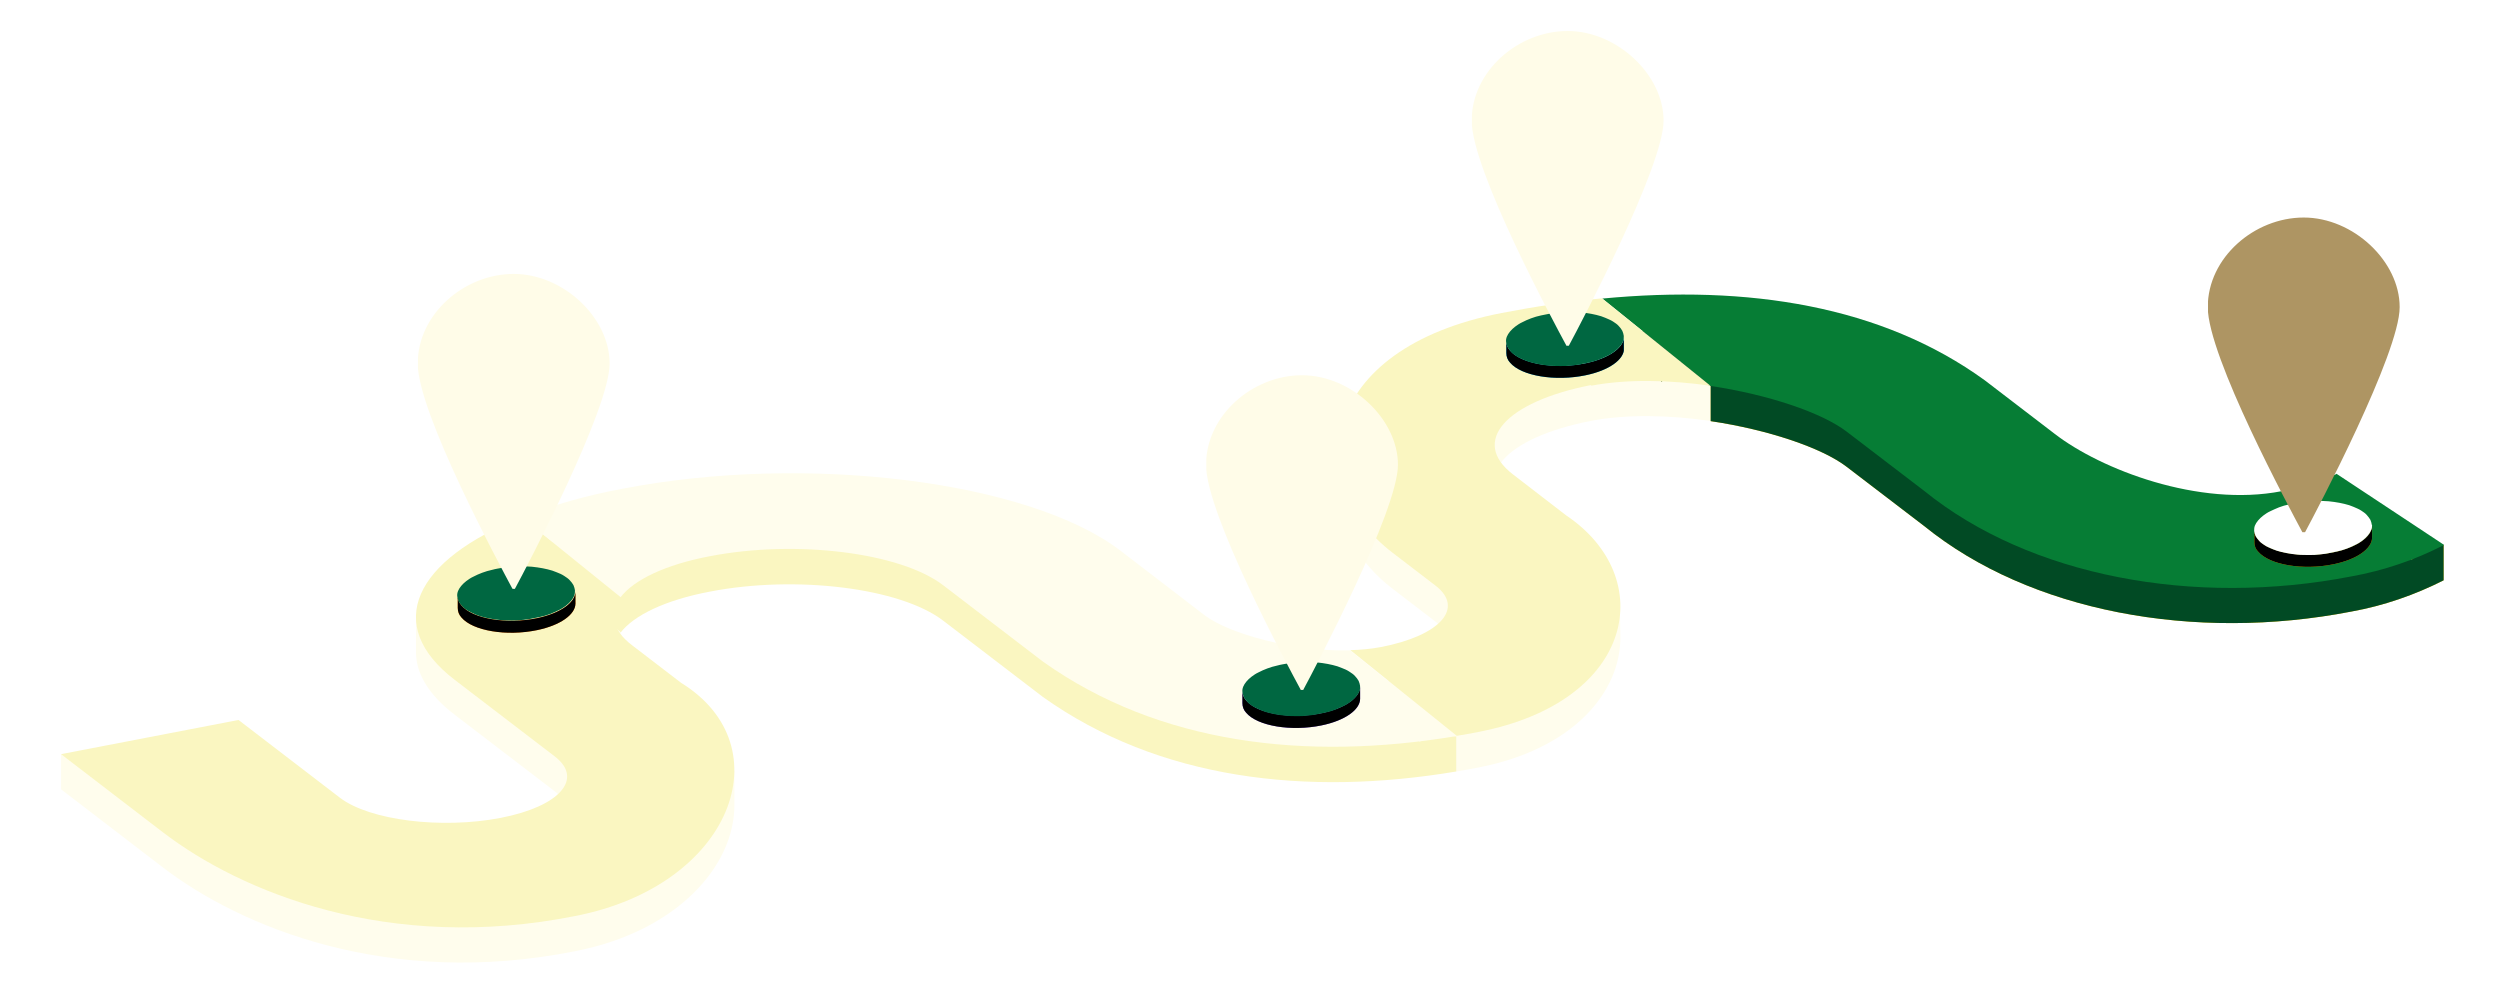 <?xml version="1.0" encoding="UTF-8"?>
<svg id="Layer_1" data-name="Layer 1" xmlns="http://www.w3.org/2000/svg" xmlns:xlink="http://www.w3.org/1999/xlink" version="1.1" viewBox="0 0 1024 412">
  <defs>
    <style>
      .cls-1 {
        fill: #006741;
      }

      .cls-1, .cls-2, .cls-3, .cls-4, .cls-5, .cls-6, .cls-7, .cls-8, .cls-9, .cls-10, .cls-11, .cls-12, .cls-13, .cls-14, .cls-15, .cls-16, .cls-17 {
        stroke-width: 0px;
      }

      .cls-2 {
        fill: url(#_292323e77f);
      }

      .cls-18 {
        clip-path: url(#clippath);
      }

      .cls-3, .cls-19 {
        fill: none;
      }

      .cls-4 {
        fill: url(#_2132ecb2d9);
      }

      .cls-5 {
        fill: #f9c300;
      }

      .cls-6 {
        fill: #fffce8;
      }

      .cls-7 {
        fill: #ff7400;
      }

      .cls-19 {
        stroke: #cce3f8;
        stroke-width: 8px;
      }

      .cls-20 {
        clip-path: url(#clippath-1);
      }

      .cls-21 {
        clip-path: url(#clippath-4);
      }

      .cls-22 {
        clip-path: url(#clippath-3);
      }

      .cls-23 {
        clip-path: url(#clippath-2);
      }

      .cls-24 {
        clip-path: url(#clippath-7);
      }

      .cls-25 {
        clip-path: url(#clippath-8);
      }

      .cls-26 {
        clip-path: url(#clippath-6);
      }

      .cls-27 {
        clip-path: url(#clippath-5);
      }

      .cls-28 {
        clip-path: url(#clippath-9);
      }

      .cls-8 {
        fill: #7d51e8;
      }

      .cls-9 {
        fill: #067d35;
      }

      .cls-10 {
        fill: #000;
      }

      .cls-29 {
        clip-path: url(#clippath-20);
      }

      .cls-30 {
        clip-path: url(#clippath-21);
      }

      .cls-31 {
        clip-path: url(#clippath-24);
      }

      .cls-32 {
        clip-path: url(#clippath-23);
      }

      .cls-33 {
        clip-path: url(#clippath-22);
      }

      .cls-34 {
        clip-path: url(#clippath-25);
      }

      .cls-35 {
        clip-path: url(#clippath-27);
      }

      .cls-36 {
        clip-path: url(#clippath-28);
      }

      .cls-37 {
        clip-path: url(#clippath-26);
      }

      .cls-38 {
        clip-path: url(#clippath-29);
      }

      .cls-39 {
        clip-path: url(#clippath-14);
      }

      .cls-40 {
        clip-path: url(#clippath-13);
      }

      .cls-41 {
        clip-path: url(#clippath-12);
      }

      .cls-42 {
        clip-path: url(#clippath-10);
      }

      .cls-43 {
        clip-path: url(#clippath-15);
      }

      .cls-44 {
        clip-path: url(#clippath-17);
      }

      .cls-45 {
        clip-path: url(#clippath-16);
      }

      .cls-46 {
        clip-path: url(#clippath-19);
      }

      .cls-47 {
        clip-path: url(#clippath-11);
      }

      .cls-48 {
        clip-path: url(#clippath-18);
      }

      .cls-11 {
        fill: #014a24;
      }

      .cls-12 {
        fill: #faf6c1;
      }

      .cls-13 {
        fill: #fffded;
      }

      .cls-14 {
        fill: #00b2f9;
      }

      .cls-15 {
        fill: #fff;
      }

      .cls-16 {
        fill: #ae9563;
      }

      .cls-17 {
        fill: url(#de86699b9e);
      }
    </style>
    <clipPath id="clippath">
      <rect class="cls-3" x="656" y="134.7" width="344.9" height="121.3"/>
    </clipPath>
    <clipPath id="clippath-1">
      <path class="cls-3" d="M993.9,223.3l-6,5.9-31-20.5c-7.2,3.3-14.7,5.6-22.4,7-33.8,6.6-74-8.9-92.9-23.5l-28.6-21.9c-42.2-30.6-97-39.2-156.7-33.5l24.5,19.7v-.3l7.3-1.8,12.6,3.7v14.4c23.5,3.5,45.5,10.9,55.7,18.7l31.8,24.3c43.2,35,110.5,47.5,174.9,35,13.3-2.4,26-6.8,38-12.9v-14.4h-7.2,0Z"/>
    </clipPath>
    <clipPath id="clippath-2">
      <rect class="cls-3" x="213.3" y="208" width="384" height="113.3"/>
    </clipPath>
    <clipPath id="clippath-3">
      <rect class="cls-3" x="24.9" y="225.3" width="276.4" height="169.3"/>
    </clipPath>
    <clipPath id="clippath-4">
      <rect class="cls-3" x="24.9" y="210.7" width="276.4" height="169.3"/>
    </clipPath>
    <clipPath id="clippath-5">
      <rect class="cls-3" x="186.7" y="241.3" width="49.3" height="18.7"/>
    </clipPath>
    <clipPath id="clippath-6">
      <path class="cls-3" d="M235.7,244.6v-2.1c-.2,4.4-6.2,8.7-15.7,10.7-12.5,2.6-26.4.3-31-5.2-.9-1-1.4-2.2-1.5-3.5v4.5c0,1.5.5,2.8,1.5,3.9,4.6,5.5,18.5,7.8,31,5.2,9.6-2,15.6-6.4,15.7-10.8v-2.7Z"/>
    </clipPath>
    <clipPath id="clippath-7">
      <rect class="cls-3" width="977.3" height="329.3"/>
    </clipPath>
    <pattern id="de86699b9e" x="0" y="0" width="977.3" height="329.3" patternTransform="translate(3303.1 4366.9) scale(1.3)" patternUnits="userSpaceOnUse" viewBox="0 0 977.3 329.3">
      <g>
        <rect class="cls-3" width="977.3" height="329.3"/>
        <g>
          <rect class="cls-3" width="977.3" height="329.3"/>
          <g>
            <rect class="cls-3" width="977.3" height="329.3"/>
            <g>
              <rect class="cls-3" width="977.3" height="329.3"/>
              <g>
                <rect class="cls-3" width="977.3" height="329.3"/>
                <g class="cls-24">
                  <rect class="cls-10" x="-249.3" y="-602.2" width="1474.6" height="1105.9"/>
                </g>
              </g>
            </g>
          </g>
        </g>
      </g>
    </pattern>
    <clipPath id="clippath-8">
      <rect class="cls-3" x="508" y="281.3" width="49.3" height="17.3"/>
    </clipPath>
    <clipPath id="clippath-9">
      <path class="cls-3" d="M557.1,283.6v-2.2c-.2,4.4-6.1,8.7-15.7,10.7-12.5,2.6-26.4.3-31-5.2-.9-1-1.4-2.2-1.5-3.5v4.6c0,1.5.5,2.8,1.5,3.9,4.6,5.5,18.5,7.8,31,5.2,9.6-2,15.6-6.4,15.7-10.8v-2.7Z"/>
    </clipPath>
    <clipPath id="clippath-10">
      <rect class="cls-3" x="616" y="137.3" width="49.3" height="18.7"/>
    </clipPath>
    <clipPath id="clippath-11">
      <path class="cls-3" d="M665.2,140.2v-2.1c-.2,4.4-6.2,8.7-15.7,10.7-12.5,2.6-26.4.3-31-5.2-.9-1-1.4-2.2-1.5-3.5v4.5c0,1.5.5,2.8,1.5,3.9,4.6,5.5,18.5,7.8,31,5.2,9.6-2,15.6-6.4,15.7-10.8v-2.7h0Z"/>
    </clipPath>
    <clipPath id="clippath-12">
      <rect class="cls-3" width="977.3" height="329.3"/>
    </clipPath>
    <pattern id="_2132ecb2d9" data-name=" 2132ecb2d9" x="0" y="0" width="977.3" height="329.3" patternTransform="translate(3303.1 4366.9) scale(1.3)" patternUnits="userSpaceOnUse" viewBox="0 0 977.3 329.3">
      <g>
        <rect class="cls-3" width="977.3" height="329.3"/>
        <g>
          <rect class="cls-3" width="977.3" height="329.3"/>
          <g>
            <rect class="cls-3" width="977.3" height="329.3"/>
            <g>
              <rect class="cls-3" width="977.3" height="329.3"/>
              <g>
                <rect class="cls-3" width="977.3" height="329.3"/>
                <g class="cls-41">
                  <rect class="cls-10" x="-249.3" y="-602.2" width="1474.6" height="1105.9"/>
                </g>
              </g>
            </g>
          </g>
        </g>
      </g>
    </pattern>
    <clipPath id="clippath-13">
      <rect class="cls-3" x="922.7" y="214.7" width="49.3" height="18.7"/>
    </clipPath>
    <clipPath id="clippath-14">
      <path class="cls-3" d="M971.6,217.6v-2.1c-.2,4.4-6.2,8.7-15.7,10.7-12.5,2.6-26.4.3-31-5.2-.9-1-1.4-2.2-1.5-3.5v4.6c0,1.5.5,2.8,1.5,3.8,4.6,5.5,18.5,7.8,31,5.2,9.6-2,15.6-6.4,15.7-10.8v-2.7Z"/>
    </clipPath>
    <clipPath id="clippath-15">
      <rect class="cls-3" width="977.3" height="329.3"/>
    </clipPath>
    <pattern id="_292323e77f" data-name=" 292323e77f" x="0" y="0" width="977.3" height="329.3" patternTransform="translate(3303.1 4366.9) scale(1.3)" patternUnits="userSpaceOnUse" viewBox="0 0 977.3 329.3">
      <g>
        <rect class="cls-3" width="977.3" height="329.3"/>
        <g>
          <rect class="cls-3" width="977.3" height="329.3"/>
          <g>
            <rect class="cls-3" width="977.3" height="329.3"/>
            <g>
              <rect class="cls-3" width="977.3" height="329.3"/>
              <g>
                <rect class="cls-3" width="977.3" height="329.3"/>
                <g class="cls-43">
                  <rect class="cls-10" x="-249.3" y="-602.2" width="1474.6" height="1105.9"/>
                </g>
              </g>
            </g>
          </g>
        </g>
      </g>
    </pattern>
    <clipPath id="clippath-16">
      <rect class="cls-3" x="178.2" y="120.4" width="64" height="64"/>
    </clipPath>
    <clipPath id="clippath-17">
      <circle class="cls-3" cx="210.4" cy="152.6" r="32.2"/>
    </clipPath>
    <clipPath id="clippath-18">
      <rect class="cls-3" x="501.1" y="160.9" width="64" height="64"/>
    </clipPath>
    <clipPath id="clippath-19">
      <circle class="cls-3" cx="533.3" cy="193.1" r="32.2"/>
    </clipPath>
    <clipPath id="clippath-20">
      <rect class="cls-3" x="609.9" y="18.8" width="64" height="64"/>
    </clipPath>
    <clipPath id="clippath-21">
      <circle class="cls-3" cx="642.1" cy="51" r="32.2"/>
    </clipPath>
    <clipPath id="clippath-22">
      <rect class="cls-3" x="911.4" y="96.4" width="64" height="64"/>
    </clipPath>
    <clipPath id="clippath-23">
      <circle class="cls-3" cx="943.6" cy="128.7" r="32.2"/>
    </clipPath>
    <clipPath id="clippath-24">
      <rect class="cls-3" x="171.2" y="112.2" width="79" height="129"/>
    </clipPath>
    <clipPath id="clippath-25">
      <rect class="cls-3" x="178.2" y="120.4" width="64.5" height="64.5"/>
    </clipPath>
    <clipPath id="clippath-26">
      <path class="cls-3" d="M210.4,120.4c-17.8,0-32.2,14.4-32.2,32.2s14.4,32.2,32.2,32.2,32.2-14.4,32.2-32.2-14.4-32.2-32.2-32.2Z"/>
    </clipPath>
    <clipPath id="clippath-27">
      <rect class="cls-3" x="494.1" y="153.6" width="79" height="129"/>
    </clipPath>
    <clipPath id="clippath-28">
      <rect class="cls-3" x="602.9" y="12.6" width="79" height="129"/>
    </clipPath>
    <clipPath id="clippath-29">
      <rect class="cls-3" x="904.4" y="89" width="79" height="129"/>
    </clipPath>
  </defs>
  <g class="cls-18">
    <path class="cls-5" d="M993.9,223.3l-6,5.9-31-20.5c-7.2,3.3-14.7,5.6-22.4,7-33.8,6.6-74-8.9-92.9-23.5l-28.6-21.9c-42.2-30.6-97-39.2-156.7-33.5l24.5,19.7v-.3l7.3-1.8,12.6,3.7v14.4c23.5,3.5,45.5,10.9,55.7,18.7l31.8,24.3c43.2,35,110.5,47.5,174.9,35,13.3-2.4,26-6.8,38-12.9v-14.4h-7.2,0Z"/>
  </g>
  <g class="cls-20">
    <path class="cls-11" d="M656.2,131h344.7v132.1h-344.7v-132.1h0Z"/>
  </g>
  <path class="cls-13" d="M687.9,154.4l-7.3,1.8v.3l-24.5-19.7c-13.5,1.3-27.2,3.3-41.1,6-39.6,7.7-60.2,26.5-65.5,46.7l-1.4-3.5v14.1c0,15,7.8,29.9,22.1,40.9l17.5,13.4c12,9.2,2.1,20.5-22.1,25.2-4.2.8-8.4,1.2-12.7,1.3l28.4,22.9,9.3-2.7,5.9.5v14.4c3-.5,5.9-1,8.9-1.6,39.5-7.6,58.4-31.3,58.3-53.3l-.2-12.6-1.3,2.2c-2.9-9.9-9.9-18.9-20.8-25l-21.9-16.7c-17.5-13.4-3.1-29.7,32.1-36.6,14.6-2.8,32.1-2.4,48.8,0v-14.4l-12.7-3.7h.2Z"/>
  <g class="cls-23">
    <path class="cls-12" d="M590.7,301l-9.3,2.7-28.4-22.9c-22.7.6-49.5-6.7-59.6-14.4l-34.4-26.3c-37.4-28.6-128.7-40-204.1-25.4-14.1,2.6-27.9,6.5-41.3,11.6l40.6,32.8c5.4-7,18.1-13.3,36.7-16.8,35.2-6.8,77.9-1.5,95.4,11.9l40.9,31.3c47.5,33.8,108,40.8,169.3,30.5v-14.4l-5.9-.5h.1Z"/>
  </g>
  <g class="cls-22">
    <path class="cls-13" d="M300.7,315.6l-1.2,4.6c-2.6-10-9.3-19.1-20.5-26l-20.1-15.4c-8.3-6.3-9.4-13.4-4.5-19.7l-40.7-32.8c-21.4,8.4-35.4,19.1-40.8,30.3l-2.5-2.9v12.4c-.4,9,4.7,18.2,15.9,26.7l40.9,31.3c12,9.2,2.1,20.5-22.1,25.2-24.3,4.7-53.8,1-65.8-8.2l-41.6-31.9-55.9,10.9-16.8-11.2v14.4l41.6,31.9c31.9,24.5,92.5,49.7,169,34.4,41.6-8.1,65.1-34.7,65.2-59.6v-14.5h0Z"/>
  </g>
  <path class="cls-9" d="M956.9,194.2c-7.2,3.3-14.6,5.6-22.4,7-33.8,6.6-74-8.9-92.9-23.5l-28.6-21.9c-42.2-30.6-97-39.2-156.7-33.5l44.4,35.8c23.5,3.5,45.5,10.9,55.7,18.7l31.8,24.3c43.2,35,110.5,47.5,174.9,35,13.3-2.4,26-6.7,38-12.9l-44-29.1h-.2,0Z"/>
  <g class="cls-21">
    <path class="cls-12" d="M213.7,211.9c-43.9,17.4-57,44-27.4,66.6l40.9,31.3c12,9.2,2.1,20.5-22.1,25.2-24.3,4.7-53.7,1-65.8-8.2l-41.6-31.9-72.7,14,41.6,31.9c31.9,24.5,92.5,49.7,169,34.4,64.4-12.5,85.4-69.6,43.4-95.5l-20.1-15.4c-8.3-6.3-9.4-13.4-4.5-19.7l-40.6-32.8h0Z"/>
  </g>
  <path class="cls-13" d="M596.6,301.5l-43.6-35.1c-22.7.6-49.5-6.7-59.6-14.4l-34.4-26.4c-37.4-28.6-128.7-40-204.1-25.4-14.1,2.6-27.9,6.5-41.3,11.6l40.6,32.8c5.4-7,18.1-13.3,36.7-16.8,35.2-6.8,77.9-1.5,95.4,11.9l40.9,31.3c47.5,33.8,107.9,40.8,169.3,30.5h0Z"/>
  <path class="cls-12" d="M651.7,158c14.6-2.8,32.1-2.4,48.9,0l-44.4-35.8c-13.5,1.3-27.2,3.3-41.1,6-75.3,14.6-82.1,69.6-44.7,98.2l17.5,13.4c12.1,9.2,2.1,20.5-22.1,25.2-4.2.8-8.4,1.2-12.7,1.3l43.6,35.1c3-.5,5.9-1,8.9-1.6,64.4-12.5,73.6-63.4,35.9-88.7l-21.8-16.8c-17.5-13.4-3.2-29.7,32.1-36.6v.2h-.1Z"/>
  <path class="cls-7" d="M235.7,244.6v-2.1c-.2,4.4-6.2,8.7-15.7,10.7-12.5,2.6-26.4.3-31-5.2-.9-1-1.4-2.2-1.5-3.5v4.5c0,1.5.5,2.8,1.5,3.9,4.6,5.5,18.5,7.8,31,5.2,9.6-2,15.6-6.4,15.7-10.8v-2.7h0Z"/>
  <g class="cls-27">
    <g class="cls-26">
      <path class="cls-17" d="M187.5,242.4h48.2v18.3h-48.2v-18.3h0Z"/>
    </g>
  </g>
  <path class="cls-8" d="M557.1,283.6v-2.2c-.2,4.4-6.1,8.7-15.7,10.7-12.5,2.6-26.4.3-31-5.2-.9-1-1.4-2.2-1.5-3.5v4.6c0,1.5.5,2.8,1.5,3.9,4.6,5.5,18.5,7.8,31,5.2,9.6-2,15.6-6.4,15.7-10.8v-2.7Z"/>
  <g class="cls-25">
    <g class="cls-28">
      <path class="cls-17" d="M508.8,281.4h48.3v18.3h-48.3v-18.3Z"/>
    </g>
  </g>
  <path class="cls-1" d="M557.1,281c0,.7,0,1.4-.3,2.2-.3.7-.7,1.4-1.3,2.1s-1.3,1.4-2.1,2-1.8,1.3-2.9,1.8-2.3,1.1-3.6,1.6-2.7.9-4.1,1.2c-1.4.3-2.9.6-4.5.9-1.5.2-3.1.4-4.7.5s-3.2,0-4.7,0-3.1-.2-4.6-.4-2.9-.5-4.2-.8-2.6-.7-3.7-1.2-2.2-1-3.1-1.5c-.9-.6-1.7-1.1-2.3-1.8-.6-.6-1.1-1.3-1.5-2-.3-.7-.5-1.4-.6-2.1s0-1.4.3-2.2c.3-.7.7-1.4,1.3-2.1.6-.7,1.3-1.4,2.1-2,.8-.6,1.8-1.3,2.9-1.8,1.1-.6,2.3-1.1,3.6-1.6s2.7-.9,4.1-1.2c1.4-.4,2.9-.6,4.5-.9,1.5-.2,3.1-.4,4.7-.5s3.2,0,4.7,0,3.1.2,4.6.4,2.9.5,4.2.8,2.6.7,3.7,1.2c1.1.4,2.2.9,3.1,1.5.9.6,1.7,1.1,2.3,1.8.6.6,1.1,1.3,1.5,2,.3.7.5,1.4.6,2.1Z"/>
  <path class="cls-14" d="M665.2,140.2v-2.1c-.2,4.4-6.2,8.7-15.7,10.7-12.5,2.6-26.4.3-31-5.2-.9-1-1.4-2.2-1.5-3.5v4.5c0,1.5.5,2.8,1.5,3.9,4.6,5.5,18.5,7.8,31,5.2,9.6-2,15.6-6.4,15.7-10.8v-2.7h0Z"/>
  <g class="cls-42">
    <g class="cls-47">
      <path class="cls-4" d="M616.9,138.1h48.2v18.2h-48.2v-18.2h0Z"/>
    </g>
  </g>
  <path class="cls-1" d="M665.1,137.6c0,.7,0,1.4-.3,2.2-.3.7-.7,1.4-1.3,2.1s-1.3,1.4-2.1,2-1.8,1.3-2.9,1.8-2.3,1.1-3.6,1.6-2.7.9-4.1,1.2-2.9.6-4.5.9c-1.5.2-3.1.4-4.7.5s-3.2,0-4.7,0-3.1-.2-4.6-.4-2.9-.5-4.2-.8-2.6-.7-3.7-1.2-2.2-.9-3.1-1.5-1.7-1.1-2.3-1.8-1.1-1.3-1.5-2c-.3-.7-.5-1.4-.6-2.1s0-1.4.3-2.2c.3-.7.7-1.4,1.3-2.1s1.3-1.4,2.1-2,1.8-1.3,2.9-1.8c1.1-.6,2.3-1.1,3.6-1.6s2.7-.9,4.1-1.2c1.4-.3,2.9-.6,4.5-.9,1.5-.2,3.1-.4,4.7-.5s3.2,0,4.7,0,3.1.2,4.6.4,2.9.5,4.2.8,2.6.7,3.7,1.2,2.2.9,3.1,1.5c.9.6,1.7,1.1,2.3,1.8.6.6,1.1,1.3,1.5,2,.3.7.5,1.4.6,2.1Z"/>
  <path class="cls-5" d="M971.6,217.6v-2.1c-.2,4.4-6.2,8.7-15.7,10.7-12.5,2.6-26.4.3-31-5.2-.9-1-1.4-2.2-1.5-3.5v4.6c0,1.5.5,2.8,1.5,3.8,4.6,5.5,18.5,7.8,31,5.2,9.6-2,15.6-6.4,15.7-10.8h0v-2.7Z"/>
  <g class="cls-40">
    <g class="cls-39">
      <path class="cls-2" d="M923.4,215.4h48.2v18.2h-48.2v-18.2Z"/>
    </g>
  </g>
  <path class="cls-15" d="M971.6,215c0,.7,0,1.4-.4,2.2-.3.7-.7,1.4-1.3,2.1-.6.7-1.3,1.4-2.1,2s-1.8,1.3-2.9,1.8c-1.1.6-2.3,1.1-3.6,1.6s-2.7.9-4.1,1.2c-1.4.3-2.9.6-4.5.9-1.5.2-3.1.4-4.7.5s-3.2,0-4.7,0-3.1-.2-4.6-.4-2.9-.5-4.2-.8-2.6-.7-3.7-1.2-2.2-.9-3.1-1.5-1.7-1.1-2.3-1.8-1.1-1.3-1.5-2c-.3-.7-.5-1.4-.6-2.1,0-.7,0-1.4.3-2.2.3-.7.7-1.4,1.3-2.1.6-.7,1.3-1.4,2.1-2s1.8-1.3,2.9-1.8,2.3-1.1,3.6-1.6,2.7-.9,4.1-1.2,2.9-.6,4.5-.9c1.5-.2,3.1-.4,4.7-.5s3.2,0,4.7,0,3.1.2,4.6.4,2.9.5,4.2.8,2.6.7,3.7,1.2,2.2.9,3.1,1.5,1.7,1.1,2.3,1.8,1.1,1.3,1.5,2c.3.7.5,1.4.6,2.1h.1Z"/>
  <g class="cls-45">
    <g class="cls-44">
      <path class="cls-19" d="M210.4,120.4c-17.8,0-32.2,14.4-32.2,32.2s14.4,32.2,32.2,32.2,32.2-14.4,32.2-32.2-14.4-32.2-32.2-32.2h0Z"/>
    </g>
  </g>
  <g class="cls-48">
    <g class="cls-46">
      <path class="cls-19" d="M533.3,160.9c-17.8,0-32.2,14.4-32.2,32.2s14.4,32.2,32.2,32.2,32.2-14.4,32.2-32.2-14.4-32.2-32.2-32.2Z"/>
    </g>
  </g>
  <g class="cls-29">
    <g class="cls-30">
      <path class="cls-19" d="M642.1,18.8c-17.8,0-32.2,14.4-32.2,32.2s14.4,32.2,32.2,32.2,32.2-14.4,32.2-32.2-14.4-32.2-32.2-32.2Z"/>
    </g>
  </g>
  <g class="cls-33">
    <g class="cls-32">
      <path class="cls-19" d="M943.6,96.4c-17.8,0-32.2,14.4-32.2,32.2s14.4,32.2,32.2,32.2,32.2-14.4,32.2-32.2-14.4-32.2-32.2-32.2h0Z"/>
    </g>
  </g>
  <path class="cls-1" d="M235.5,241.8c0,.7,0,1.4-.3,2.2-.3.7-.7,1.4-1.3,2.1-.6.7-1.3,1.4-2.1,2s-1.8,1.3-2.9,1.8-2.3,1.1-3.6,1.6-2.7.9-4.1,1.2c-1.4.3-2.9.6-4.5.9-1.5.2-3.1.4-4.7.5s-3.2,0-4.7,0-3.1-.2-4.6-.4-2.9-.5-4.2-.8-2.6-.7-3.7-1.2-2.2-1-3.1-1.5c-.9-.6-1.7-1.1-2.3-1.8-.6-.6-1.1-1.3-1.5-2-.3-.7-.5-1.4-.6-2.1s0-1.4.3-2.2c.3-.7.7-1.4,1.3-2.1.6-.7,1.3-1.4,2.1-2s1.8-1.3,2.9-1.8c1.1-.6,2.3-1.1,3.6-1.6s2.7-.9,4.1-1.2c1.4-.4,2.9-.6,4.5-.9,1.5-.2,3.1-.4,4.7-.5s3.2,0,4.7,0,3.1.2,4.6.4,2.9.5,4.2.8,2.6.7,3.7,1.2c1.1.4,2.2.9,3.1,1.5.9.6,1.7,1.1,2.3,1.8.6.6,1.1,1.3,1.5,2,.3.7.5,1.4.6,2.1Z"/>
  <g class="cls-31">
    <path class="cls-6" d="M210.4,112.2c-20.2,0-39.3,16.4-39.3,36.7s33.8,82.9,38.7,92.1c.1.2.3.3.6.3s.5,0,.6-.3c4.9-9.1,38.7-73.3,38.7-92.1s-19-36.7-39.3-36.7h0ZM210.2,168.3c-1.1,0-2.2,0-3.2-.3-1.1-.2-2.1-.5-3.1-.9s-2-.9-2.9-1.5-1.7-1.3-2.5-2.1-1.5-1.6-2.1-2.5-1.1-1.9-1.5-2.9-.7-2-.9-3.1-.3-2.1-.3-3.2.1-2.2.3-3.2c.2-1.1.5-2.1.9-3.1s.9-2,1.5-2.9,1.3-1.7,2.1-2.5,1.6-1.5,2.5-2.1,1.9-1.1,2.9-1.5,2-.7,3.1-.9,2.2-.3,3.2-.3,2.2.1,3.2.3c1.1.2,2.1.5,3.1.9s2,.9,2.9,1.5,1.7,1.3,2.5,2.1,1.5,1.6,2.1,2.5,1.1,1.9,1.5,2.9.7,2,.9,3.1.3,2.2.3,3.2-.1,2.2-.3,3.2-.5,2.1-.9,3.1-.9,2-1.5,2.9-1.3,1.7-2.1,2.5-1.6,1.5-2.5,2.1-1.9,1.1-2.9,1.5-2,.7-3.1.9-2.1.3-3.2.3Z"/>
  </g>
  <g class="cls-34">
    <g>
      <path class="cls-6" d="M210.4,120.4c-17.8,0-32.2,14.4-32.2,32.2s14.4,32.2,32.2,32.2,32.2-14.4,32.2-32.2-14.4-32.2-32.2-32.2h0Z"/>
      <g class="cls-37">
        <path class="cls-6" d="M178.2,120.4h64.5v64.5h-64.5v-64.5h0Z"/>
      </g>
    </g>
  </g>
  <g class="cls-35">
    <path class="cls-6" d="M533.3,153.7c-20.2,0-39.3,16.4-39.3,36.7s33.8,82.9,38.7,92c0,.2.3.4.6.4s.5,0,.6-.4c4.9-9.1,38.7-73.3,38.7-92s-19-36.7-39.3-36.7Z"/>
  </g>
  <g class="cls-36">
    <path class="cls-6" d="M642.1,12.7c-20.2,0-39.3,16.4-39.3,36.7s33.8,82.9,38.7,92c0,.2.3.4.6.4s.5-.1.6-.4c4.9-9.1,38.7-73.3,38.7-92s-19-36.7-39.3-36.7Z"/>
  </g>
  <g class="cls-38">
    <path class="cls-16" d="M943.6,89.1c-20.2,0-39.3,16.4-39.3,36.7s33.8,82.9,38.7,92.1c0,.2.3.3.6.3s.5,0,.6-.3c4.9-9.1,38.7-73.3,38.7-92.1s-19-36.7-39.3-36.7Z"/>
  </g>
</svg>